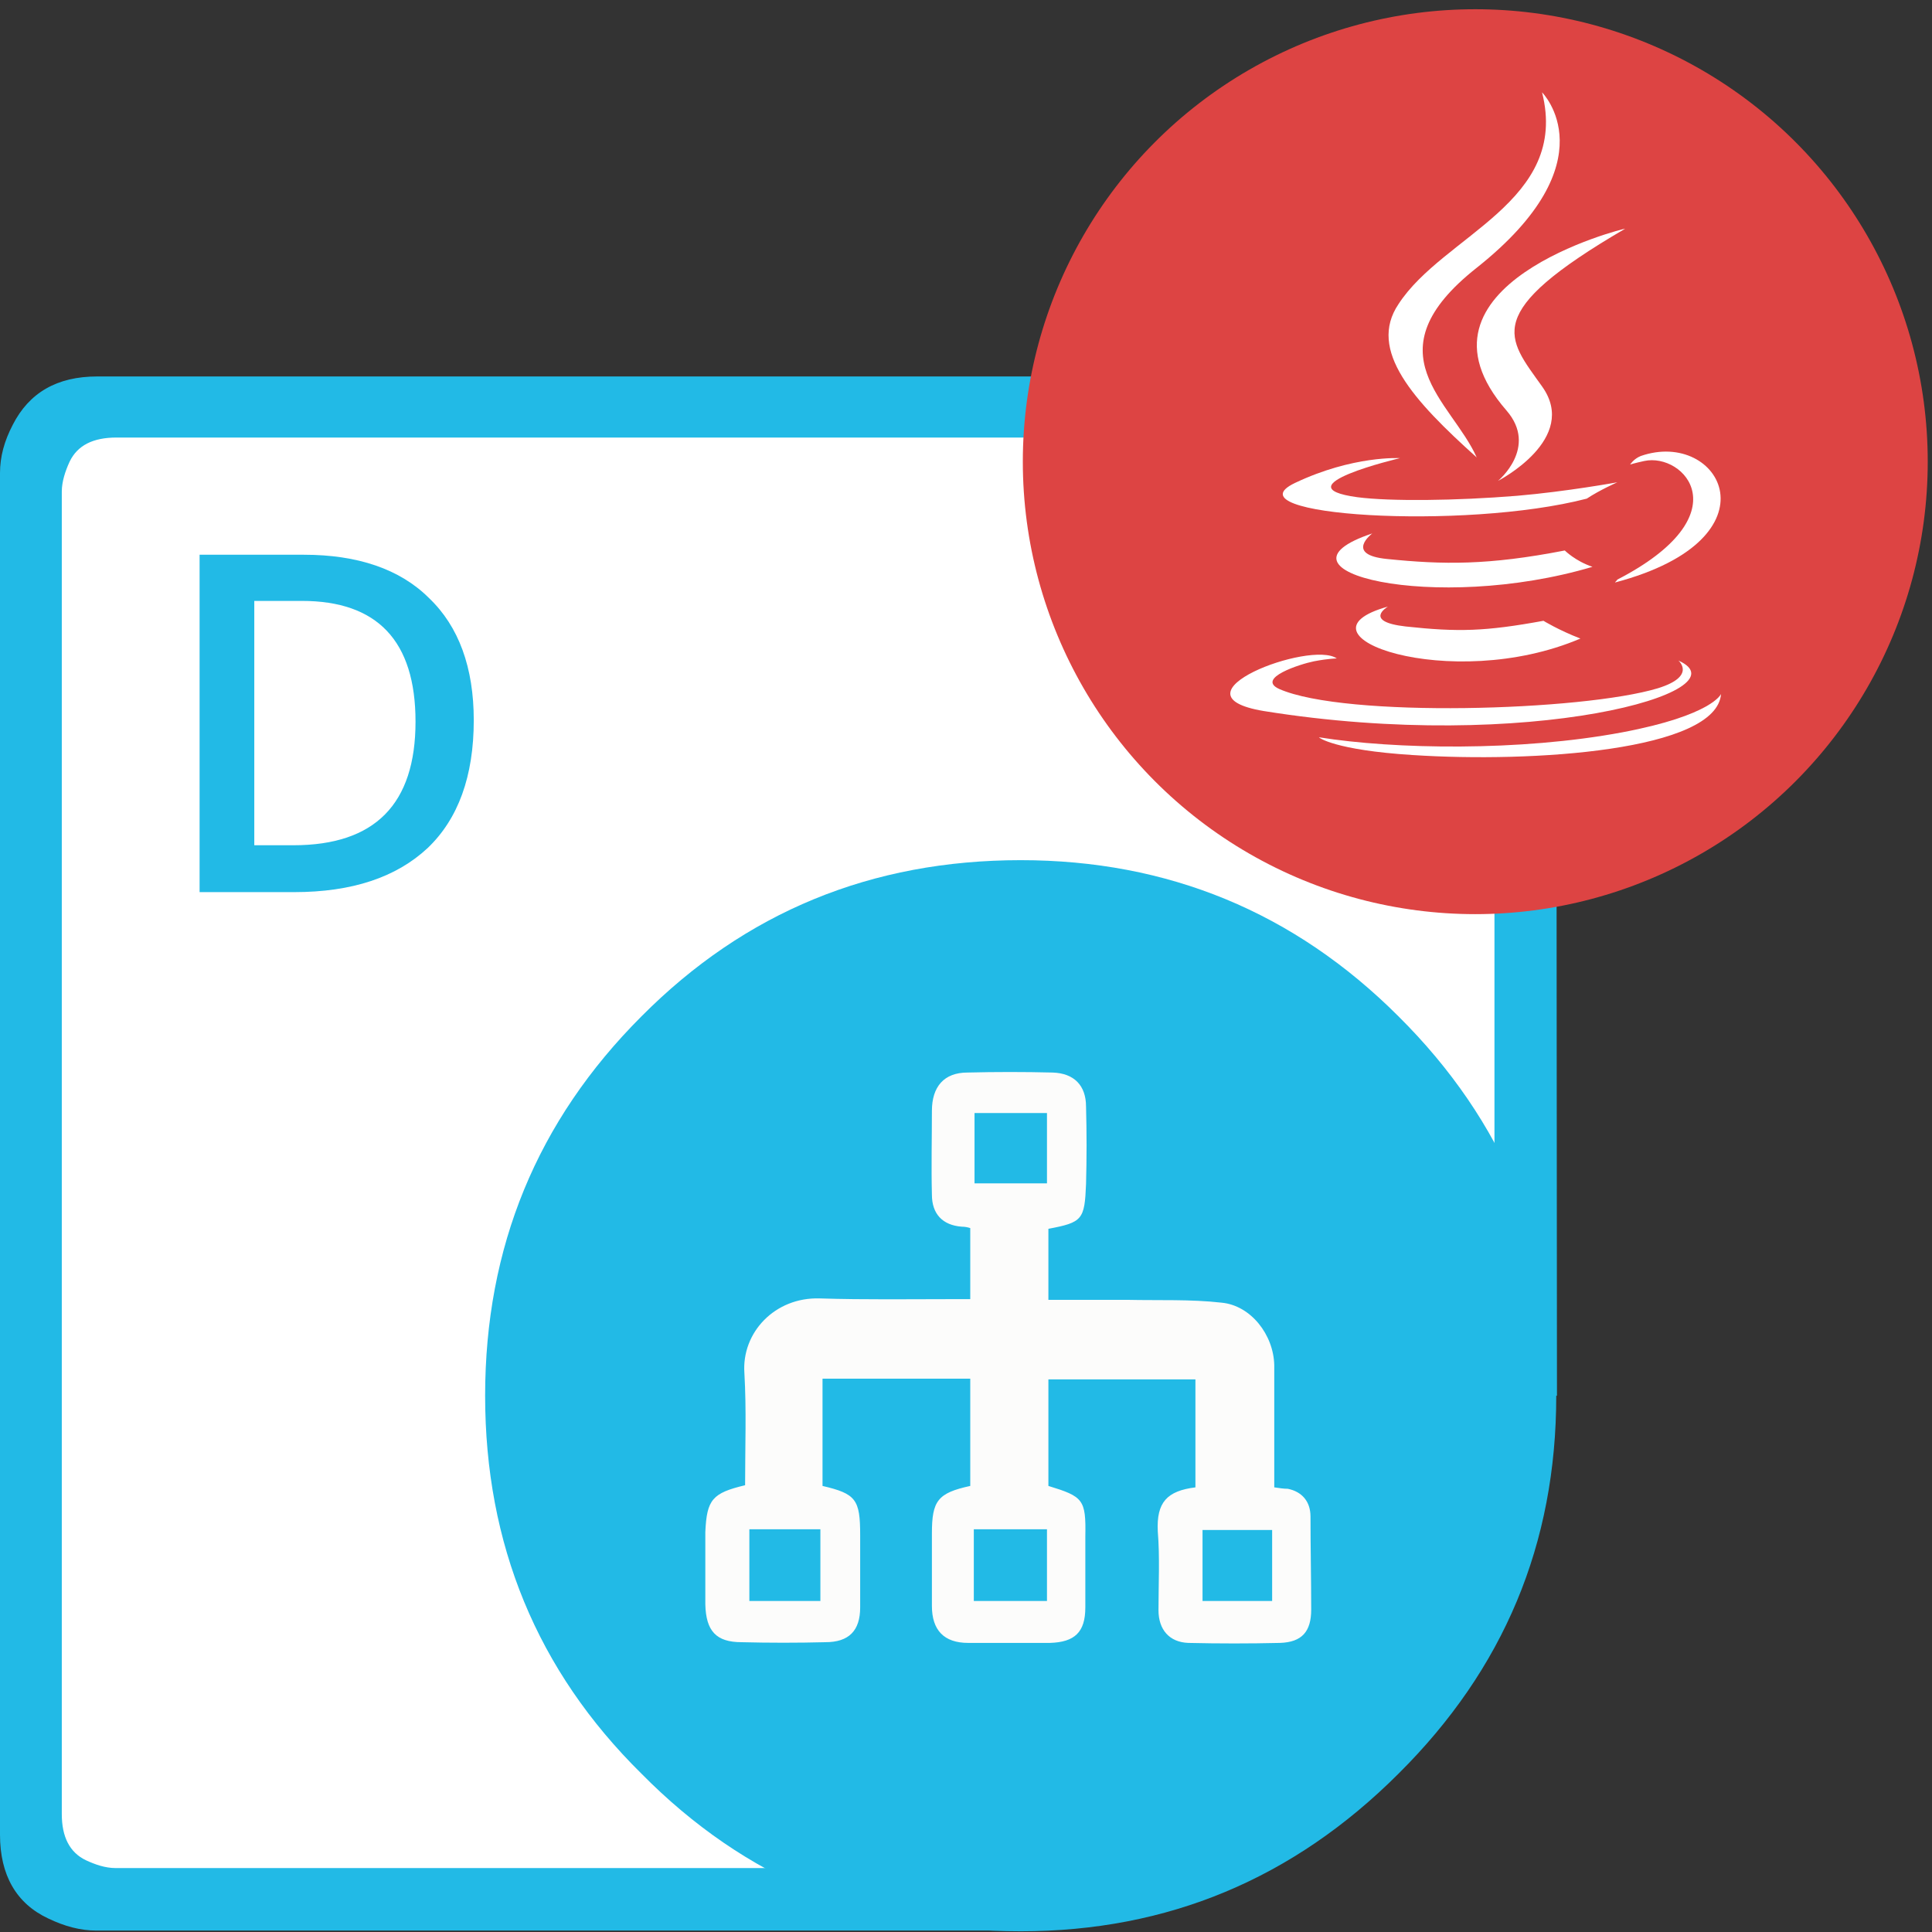 <?xml version="1.0" encoding="utf-8"?>
<!-- Generator: Adobe Illustrator 25.2.0, SVG Export Plug-In . SVG Version: 6.00 Build 0)  -->
<svg version="1.1" id="Layer_1" xmlns="http://www.w3.org/2000/svg" xmlns:xlink="http://www.w3.org/1999/xlink" x="0px" y="0px"
	 viewBox="0 0 272 272" style="enable-background:new 0 0 272 272;" xml:space="preserve">
<rect x="0" y="0" width="272" height="272" fill="#333333" stroke="none"/>
<style type="text/css">
	.st0{fill:#FFFFFF;}
	.st1{fill-rule:evenodd;clip-rule:evenodd;fill:#22BAE6;}
	.st2{fill:#22BAE6;}
	.st3{fill-rule:evenodd;clip-rule:evenodd;fill:#FCFCFB;}
	.st4{fill:#DD4443;}
</style>
<g id="CLoud">
	<path class="st0" d="M198.1,241.8c-25.3,30-106,24.7-106,24.7H5.4V59.9h209.2v101.2C214.5,161.1,215.5,221.2,198.1,241.8z"/>
	<g>
		<path class="st1" d="M68.3,196.5c0-20.9,7.3-38.7,22-53.4c14.6-14.7,32.4-22,53.4-22c20.7,0,38.5,7.3,53.2,22
			c14.8,14.7,22.2,32.5,22.2,53.4c0,20.9-7.4,38.5-22.2,53.2c-14.8,14.8-32.5,22.2-53.2,22.2c-21,0-38.8-7.4-53.4-22.2
			C75.6,235.2,68.3,217.4,68.3,196.5"/>
		<path class="st1" d="M219.2,196.5h-8.8V69.3c0-3.2-1.1-5.4-3.5-6.6c-0.8-0.4-1.8-0.7-2.8-0.9l-1.3-0.2H16.4
			c-3.3,0-5.5,1.1-6.6,3.4c-0.6,1.3-1.1,2.8-1.1,4.2v186.2c0,3.2,1.1,5.4,3.4,6.5c1.3,0.6,2.7,1.1,4.2,1.1h123.5l3.9,8.8H13.6
			c-2.3,0-4.5-0.6-6.8-1.7C2.3,268,0,264,0,258.3V66.6c0-2.3,0.6-4.5,1.8-6.8C4.1,55.3,8,53,13.7,53h191.8l2.1,0.2
			c1.7,0.2,3.3,0.7,4.7,1.5c4.5,2.3,6.8,6.2,6.8,11.9L219.2,196.5L219.2,196.5z"/>
		<g>
			<g>
				<path class="st2" d="M66.7,101.4c0,7.9-2.2,13.9-6.5,18c-4.4,4.1-10.6,6.2-18.8,6.2H28.1V78.1h14.7c7.5,0,13.5,2,17.6,6.1
					C64.6,88.2,66.7,94,66.7,101.4z M58.5,101.6c0-11.4-5.4-17-16-17h-6.7V119h5.5C52.8,119,58.5,113.2,58.5,101.6z"/>
			</g>
		</g>
	</g>
	<g id="Shape_2_">
		<path class="st3" d="M104.9,209.1c0-5.4,0.2-10.6-0.1-15.8c-0.4-5.7,4.3-10.7,10.6-10.5c6.4,0.2,12.7,0.1,19.1,0.1
			c0.6,0,1.3,0,2.1,0c0-3.4,0-6.7,0-10c-0.3-0.1-0.7-0.2-1.2-0.2c-2.7-0.2-4.2-1.8-4.2-4.5c-0.1-3.9,0-7.9,0-11.8
			c0-3.4,1.7-5.4,5-5.4c4-0.1,8-0.1,12,0c3,0.1,4.7,1.8,4.7,4.8c0.1,3.7,0.1,7.2,0,10.9c-0.2,5-0.5,5.4-5.3,6.3c0,3.2,0,6.4,0,10
			c3.8,0,7.5,0,11.1,0c4.5,0.1,8.9-0.1,13.3,0.4c4.1,0.4,7.3,4.5,7.4,8.8c0,5.7,0,11.4,0,17.2c0.7,0.1,1.3,0.2,1.9,0.2
			c2,0.4,3.2,1.8,3.2,3.9c0,4.4,0.1,8.8,0.1,13.1c0,3.1-1.3,4.6-4.4,4.7c-4.3,0.1-8.6,0.1-12.9,0c-2.7-0.1-4.2-1.9-4.2-4.6
			c0-3.7,0.2-7.5-0.1-11.1c-0.2-4.1,1.3-5.7,5.3-6.2c0-4.9,0-10,0-15.2c-6.9,0-13.7,0-20.7,0c0,5,0,10.1,0,15
			c4.9,1.5,5.3,1.9,5.2,7.1c0,3.3,0,6.7,0,10c0,3.5-1.5,4.9-5,5c-3.8,0-7.7,0-11.5,0c-3.4,0-5.1-1.8-5.1-5.2s0-6.8,0-10.2
			c0-4.6,0.8-5.7,5.4-6.7c0-4.9,0-10,0-15.1c-6.9,0-13.8,0-20.8,0c0,5.1,0,10.1,0,15.1c4.7,1.1,5.3,1.9,5.3,6.9c0,3.4,0,6.8,0,10.2
			c0,3.3-1.6,4.9-4.9,4.9c-3.9,0.1-7.9,0.1-11.8,0c-3.6,0-5-1.6-5.1-5.3c0-3.4,0-6.8,0-10.2C99.5,211.1,100.3,210.2,104.9,209.1z
			 M137.1,225.4c3.5,0,6.8,0,10.3,0c0-3.4,0-6.7,0-10.1c-3.5,0-6.8,0-10.3,0C137.1,218.7,137.1,221.9,137.1,225.4z M137.2,166.6
			c3.6,0,6.9,0,10.2,0c0-3.4,0-6.7,0-9.9c-3.5,0-6.7,0-10.2,0C137.2,160.1,137.2,163.3,137.2,166.6z M105.5,215.3
			c0,3.6,0,6.8,0,10.1c3.4,0,6.7,0,10,0c0-3.5,0-6.7,0-10.1C112,215.3,108.8,215.3,105.5,215.3z M179.1,215.4c-3.4,0-6.7,0-9.8,0
			c0,3.5,0,6.7,0,10c3.3,0,6.5,0,9.8,0C179.1,222,179.1,218.8,179.1,215.4z"/>
	</g>
</g>
<circle class="st4" cx="207.7" cy="65" r="63.7"/>
<g>
	<path class="st0" d="M195.4,85.4c0,0-3.6,2.1,2.5,2.8c7.4,0.8,11.2,0.7,19.4-0.8c0,0,2.1,1.3,5.2,2.5
		C204.2,97.7,181,89.4,195.4,85.4"/>
	<path class="st0" d="M193.2,75.1c0,0-4,3,2.1,3.6c7.9,0.8,14.2,0.9,25-1.2c0,0,1.5,1.5,3.9,2.3C202,86.4,177.3,80.4,193.2,75.1"/>
	<path class="st0" d="M212.1,57.8c4.5,5.2-1.2,9.9-1.2,9.9s11.5-5.9,6.2-13.3c-4.9-6.9-8.7-10.3,11.7-22.2
		C228.8,32.1,196.7,40.1,212.1,57.8"/>
	<path class="st0" d="M236.3,93c0,0,2.6,2.2-2.9,3.9c-10.6,3.2-44,4.2-53.3,0.1c-3.3-1.5,2.9-3.5,4.9-3.9c2.1-0.4,3.2-0.4,3.2-0.4
		c-3.7-2.6-24,5.1-10.3,7.4C215.2,106.1,246,97.3,236.3,93"/>
	<path class="st0" d="M197.1,64.5c0,0-17,4-6,5.5c4.6,0.6,13.9,0.5,22.5-0.2c7-0.6,14.1-1.9,14.1-1.9s-2.5,1.1-4.3,2.3
		c-17.3,4.5-50.7,2.4-41.1-2.2C190.5,64.1,197.1,64.5,197.1,64.5"/>
	<path class="st0" d="M227.7,81.6c17.6-9.1,9.4-17.9,3.8-16.7c-1.4,0.3-2,0.5-2,0.5s0.5-0.8,1.5-1.2c11.2-3.9,19.8,11.6-3.6,17.8
		C227.3,82,227.6,81.8,227.7,81.6"/>
	<path class="st0" d="M217.1,13c0,0,9.7,9.7-9.2,24.7c-15.2,12-3.5,18.8,0,26.7c-8.9-8-15.4-15.1-11-21.6
		C203.2,33.1,221,28.4,217.1,13"/>
	<path class="st0" d="M198.9,106.3c16.9,1.1,42.8-0.6,43.4-8.6c0,0-1.2,3-13.9,5.4c-14.4,2.7-32.1,2.4-42.7,0.7
		C185.6,103.8,187.8,105.6,198.9,106.3"/>
</g>
</svg>
